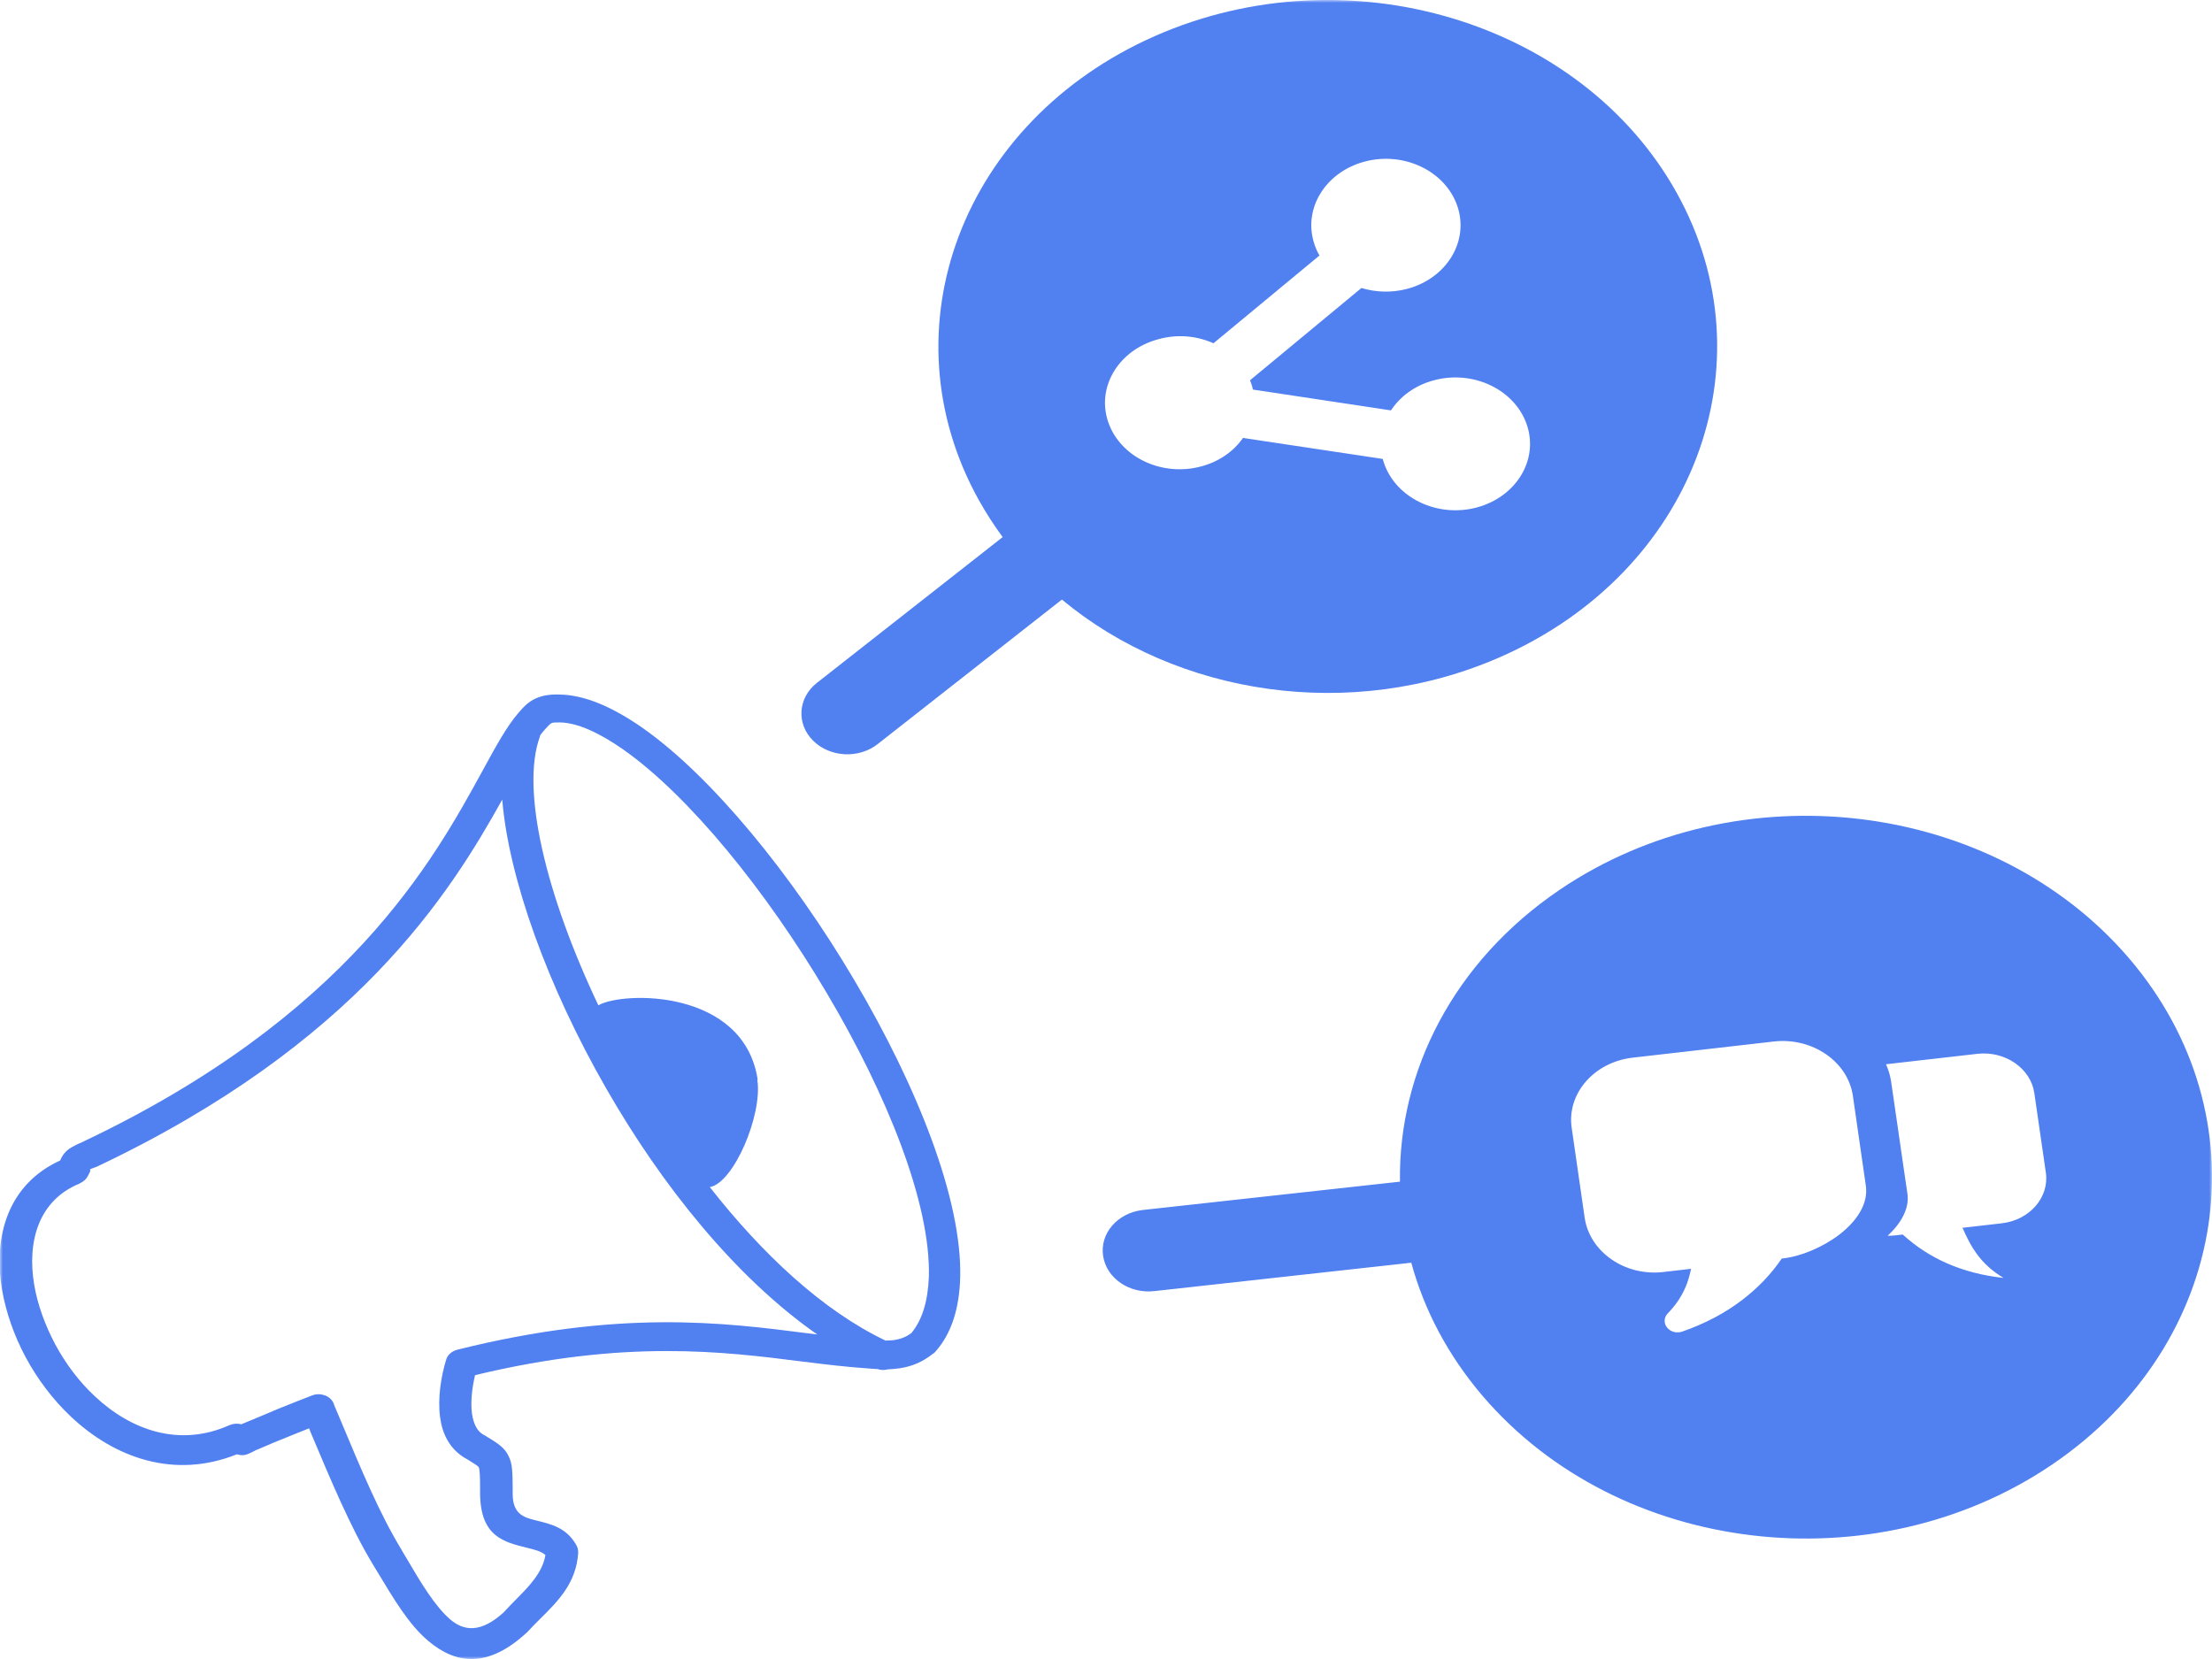 <svg width="400" height="300" viewBox="0 0 400 300" fill="none" xmlns="http://www.w3.org/2000/svg">
<g clip-path="url(#clip0_0_1)">
<mask id="mask0_0_1" style="mask-type:luminance" maskUnits="userSpaceOnUse" x="0" y="0" width="400" height="300">
<path d="M400 0H0V300H400V0Z" fill="white"/>
</mask>
<g mask="url(#mask0_0_1)">
<path fill-rule="evenodd" clip-rule="evenodd" d="M282.031 160.906C314.29 139.036 360.352 144.54 384.961 173.245C409.538 201.95 403.353 242.937 371.094 264.835C338.835 286.705 292.773 281.201 268.164 252.496C261.816 245.081 257.52 236.854 255.208 228.338L208.822 233.465C204.264 234.016 200.098 231.177 199.479 227.122C198.861 223.067 202.051 219.359 206.608 218.809L253.158 213.682C252.865 193.695 262.858 173.911 282.031 160.906ZM208.854 6.517C243.685 -8.835 285.938 3.852 303.19 34.846C320.443 65.84 306.185 103.437 271.354 118.789C244.303 130.694 212.826 125.741 192.025 108.419L158.757 134.518C155.339 137.241 150.098 136.98 147.038 133.938C143.978 130.897 144.271 126.233 147.689 123.511L181.315 97.123C179.753 95.008 178.32 92.778 177.018 90.461C159.766 59.467 174.023 21.869 208.854 6.517ZM14.388 214.029C7.031 217.013 4.85 224.428 6.185 232.336C6.803 235.956 8.138 239.606 9.993 243.111C11.882 246.616 14.29 249.831 17.155 252.496C23.698 258.637 32.454 261.765 41.504 257.71C42.22 257.42 42.969 257.362 43.62 257.565C43.783 257.507 43.88 257.42 44.108 257.362C46.419 256.406 48.503 255.537 50.391 254.726C52.539 253.857 54.557 253.075 56.478 252.322C57.975 251.772 59.7 252.409 60.286 253.684C60.352 253.77 60.384 253.886 60.384 253.973L61.751 257.217C65.267 265.617 68.652 273.757 72.559 280.158C72.624 280.245 73.112 281.172 73.665 282.041C76.042 286.096 78.646 290.47 81.445 292.874C83.919 294.96 86.947 295.308 91.048 291.6C91.797 290.789 92.546 290.007 93.294 289.254C95.703 286.821 98.079 284.416 98.633 281.201C97.884 280.506 96.615 280.216 95.345 279.898C91.113 278.855 86.947 277.87 86.816 270.252V269.151C86.816 266.921 86.751 265.791 86.588 265.357C86.491 265.096 85.775 264.691 84.44 263.851L83.919 263.561C81.283 261.91 79.981 259.274 79.59 256.319C79.102 252.815 79.785 248.817 80.664 245.921C80.924 244.994 81.706 244.328 82.715 244.067C111.947 236.767 130.827 239.143 145.898 241.083C146.549 241.17 147.201 241.228 147.786 241.315C133.04 231.032 119.694 214.406 109.635 196.852C98.991 178.343 91.992 158.762 90.82 144.598C81.38 161.572 64.421 188.771 17.48 210.988C17.415 210.988 17.383 211.046 17.318 211.046L16.927 211.191C16.439 211.393 16.374 211.364 16.276 211.48C16.276 211.625 16.406 211.625 16.276 211.886C16.276 211.944 16.309 211.77 15.885 212.668C15.56 213.276 15.039 213.711 14.453 213.971L14.388 214.029ZM136.947 195.259C137.923 201.632 132.65 213.942 128.353 214.666C137.858 226.774 148.73 236.97 160.124 242.416C160.775 242.387 161.296 242.387 161.849 242.3C162.858 242.126 163.802 241.807 164.811 241.054C166.829 238.621 167.806 235.145 167.969 230.858C168.327 217.708 160.482 198.069 149.512 179.589C138.574 161.079 124.544 143.845 112.663 135.503C108.301 132.461 104.329 130.665 101.204 130.636C100.391 130.636 99.935 130.636 99.707 130.781C99.479 130.897 99.088 131.274 98.535 131.911C98.275 132.2 97.982 132.548 97.689 132.954C97.656 133.069 97.656 133.098 97.624 133.214C94.141 142.773 98.731 161.862 108.203 181.79C112.695 179.212 134.505 178.836 137.012 195.23L136.947 195.259ZM160.612 247.601C159.993 247.774 159.375 247.803 158.691 247.572C158.171 247.543 157.585 247.514 156.999 247.456C153.125 247.195 149.251 246.732 145.085 246.21C130.892 244.414 113.053 242.126 85.905 248.672C85.384 250.874 85.059 253.452 85.352 255.682C85.612 257.304 86.165 258.637 87.24 259.332L87.76 259.622C90.072 261.041 91.243 261.736 91.992 263.358C92.676 264.72 92.676 266.226 92.708 269.122V270.223C92.741 273.902 94.857 274.423 96.94 274.944C99.674 275.611 102.376 276.248 104.134 279.26C104.427 279.695 104.557 280.187 104.557 280.767C104.232 286.212 100.944 289.514 97.656 292.759C96.94 293.454 96.191 294.236 95.54 294.931L95.378 295.105C88.184 301.825 82.389 300.898 77.441 296.727C73.893 293.743 71.126 288.993 68.457 284.59C68.229 284.214 68.001 283.808 67.35 282.765C63.346 276.103 59.863 267.761 56.25 259.187L55.892 258.289C54.85 258.724 53.743 259.129 52.702 259.564C50.553 260.433 48.47 261.273 46.517 262.142C46.224 262.228 46.094 262.344 45.964 262.402C44.661 263.039 44.141 263.358 42.839 262.982C31.478 267.529 20.736 263.619 12.825 256.175C9.57 253.104 6.771 249.397 4.655 245.457C2.539 241.518 1.074 237.289 0.358 233.176C-1.27 223.356 1.562 214.116 10.872 209.858C11.23 209.076 11.458 208.699 12.012 208.149C12.63 207.57 13.184 207.338 14.258 206.788L14.648 206.643C14.713 206.643 14.746 206.585 14.746 206.585C62.988 183.789 78.418 155.518 87.24 139.413C89.681 134.923 91.634 131.36 93.783 128.869C94.824 127.653 95.638 126.871 96.843 126.32C98.047 125.77 99.349 125.538 101.172 125.596C105.729 125.654 110.775 127.856 116.146 131.592C128.678 140.369 143.262 158.212 154.525 177.3C165.853 196.447 174.023 216.984 173.633 231.061C173.47 236.536 172.103 241.141 169.108 244.472C169.01 244.588 168.913 244.704 168.75 244.762C166.764 246.355 164.811 247.108 162.695 247.427C161.947 247.514 161.198 247.601 160.514 247.63L160.612 247.601ZM219.434 62.074L238.607 46.201C238.216 45.563 237.923 44.868 237.695 44.173C235.547 37.83 239.616 31.138 246.745 29.227C253.874 27.315 261.393 30.936 263.542 37.279C265.69 43.623 261.621 50.314 254.492 52.226C251.66 52.979 248.796 52.863 246.191 52.081L226.042 68.765C226.107 68.968 226.204 69.171 226.27 69.373C226.4 69.721 226.497 70.069 226.562 70.445L251.53 74.211C253.19 71.691 255.892 69.663 259.31 68.765C266.439 66.853 273.958 70.474 276.107 76.818C278.255 83.161 274.186 89.852 267.057 91.764C259.928 93.676 252.409 90.055 250.26 83.712C250.195 83.48 250.098 83.219 250.033 82.987L224.772 79.193C223.112 81.597 220.475 83.48 217.188 84.349C210.059 86.26 202.539 82.64 200.391 76.296C198.242 69.953 202.311 63.262 209.44 61.35C212.923 60.365 216.471 60.742 219.434 62.074ZM341.048 192.45L357.552 190.567C362.565 189.987 367.22 193.174 367.871 197.663L369.954 212.031C370.605 216.52 367.025 220.633 361.979 221.213L354.883 222.024C356.413 225.5 358.105 228.57 362.305 231.09C354.883 230.279 348.861 227.614 344.076 223.24L342.839 223.385C342.35 223.443 341.862 223.472 341.341 223.472C343.783 221.213 345.313 218.519 344.922 215.854L344.043 209.858L343.262 204.441L341.96 195.491C341.797 194.419 341.471 193.405 341.048 192.45ZM295.215 191.262L320.768 188.336C327.734 187.554 334.147 191.957 335.059 198.156L337.402 214.406C337.891 217.708 335.71 220.894 332.552 223.298C329.622 225.529 325.716 227.18 322.461 227.556L322.201 227.585C320.28 230.395 317.904 232.886 315.104 235.029C312.012 237.405 308.366 239.345 304.199 240.794C303.418 241.054 302.507 240.967 301.823 240.417C300.846 239.664 300.749 238.361 301.595 237.492C303.255 235.783 304.264 234.103 304.948 232.394C305.306 231.438 305.599 230.453 305.794 229.439L300.814 230.018C297.331 230.424 293.978 229.526 291.406 227.73C288.835 225.963 287.012 223.298 286.556 220.199L284.212 203.949C283.301 197.779 288.249 192.073 295.215 191.262Z" fill="#5180F0"/>
</g>
</g>
<defs>
<clipPath id="clip0_0_1">
<rect width="400" height="300" fill="white"/>
</clipPath>
</defs>
</svg>
